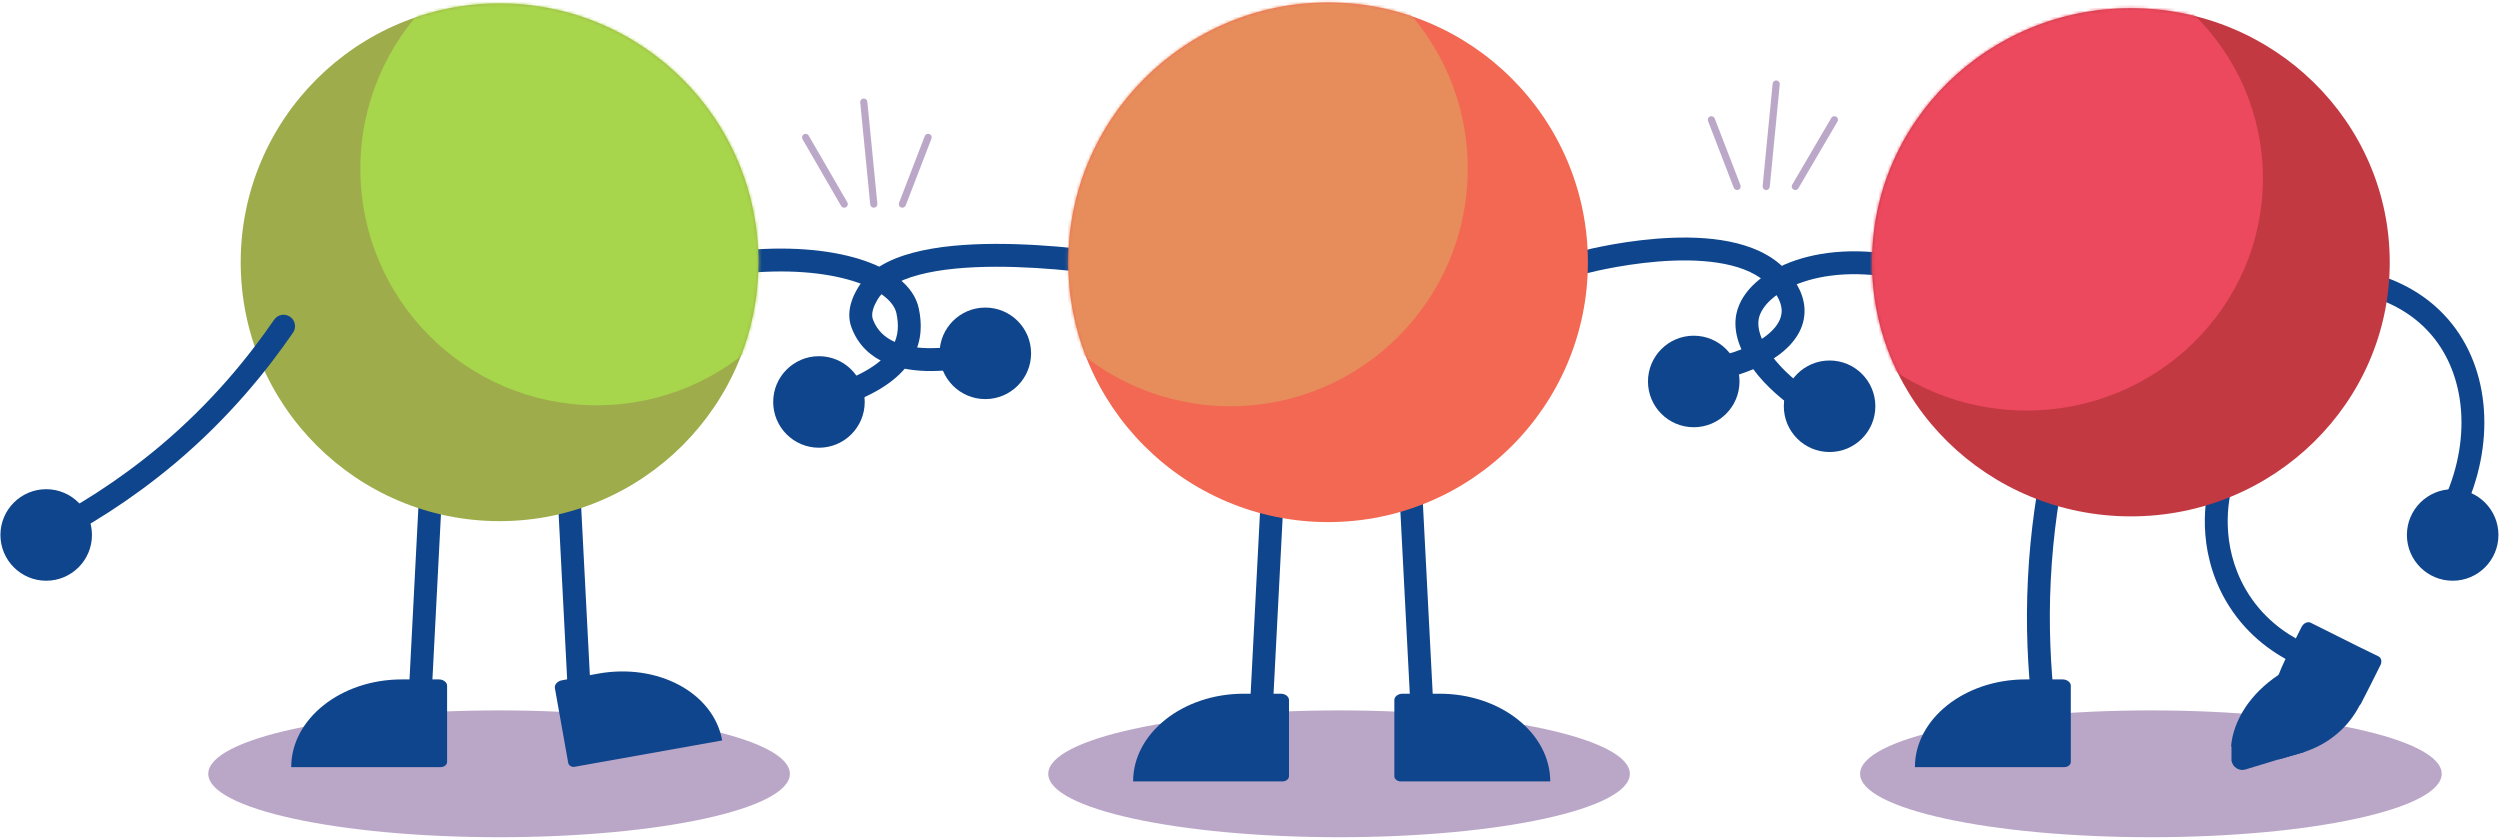 <svg width="835" height="280" viewBox="0 0 835 280" fill="none" xmlns="http://www.w3.org/2000/svg">
<path fill-rule="evenodd" clip-rule="evenodd" d="M742.61 158.58C744.652 159.112 745.876 161.2 745.343 163.242C744.479 166.554 741.249 181.571 750.049 196.827C760.698 215.204 780.461 218.69 783.199 219.173L783.23 219.178C785.309 219.545 786.696 221.527 786.329 223.606C785.963 225.684 783.98 227.072 781.902 226.705C781.876 226.7 781.849 226.695 781.82 226.69C778.677 226.138 755.874 222.127 743.434 200.655L743.431 200.649C733.126 182.788 736.901 165.324 737.948 161.313C738.481 159.271 740.568 158.047 742.61 158.58Z" fill="#0F458C"/>
<path d="M15.43 193.963C23.872 193.963 30.715 187.119 30.715 178.677C30.715 170.235 23.872 163.392 15.43 163.392C6.988 163.392 0.145 170.235 0.145 178.677C0.145 187.119 6.988 193.963 15.43 193.963Z" fill="#0F458C"/>
<path d="M273.533 149.539C281.975 149.539 288.818 142.695 288.818 134.253C288.818 125.811 281.975 118.968 273.533 118.968C265.091 118.968 258.247 125.811 258.247 134.253C258.247 142.695 265.091 149.539 273.533 149.539Z" fill="#0F458C"/>
<path d="M329.097 133.298C337.539 133.298 344.382 126.454 344.382 118.013C344.382 109.571 337.539 102.727 329.097 102.727C320.655 102.727 313.812 109.571 313.812 118.013C313.812 126.454 320.655 133.298 329.097 133.298Z" fill="#0F458C"/>
<path d="M611.082 150.977C619.524 150.977 626.367 144.133 626.367 135.691C626.367 127.249 619.524 120.406 611.082 120.406C602.64 120.406 595.796 127.249 595.796 135.691C595.796 144.133 602.64 150.977 611.082 150.977Z" fill="#0F458C"/>
<path d="M565.709 142.696C574.151 142.696 580.995 135.852 580.995 127.41C580.995 118.969 574.151 112.125 565.709 112.125C557.267 112.125 550.424 118.969 550.424 127.41C550.424 135.852 557.267 142.696 565.709 142.696Z" fill="#0F458C"/>
<path fill-rule="evenodd" clip-rule="evenodd" d="M287.04 86.523C297.153 89.655 305.236 95.162 306.885 103.061C307.865 107.697 308.139 113.623 304.727 119.562C301.349 125.443 294.742 130.667 283.446 134.82C281.466 135.548 279.269 134.532 278.541 132.551C277.813 130.571 278.828 128.374 280.809 127.646C291.168 123.838 295.945 119.508 298.1 115.756C300.22 112.064 300.177 108.28 299.407 104.637L299.404 104.626C298.662 101.064 294.327 96.781 284.779 93.823C275.562 90.969 262.651 89.774 247.344 91.405C245.246 91.629 243.363 90.109 243.14 88.011C242.916 85.912 244.436 84.029 246.534 83.806C262.595 82.094 276.593 83.287 287.04 86.523Z" fill="#0F458C"/>
<path fill-rule="evenodd" clip-rule="evenodd" d="M587.44 106.374C588.306 102.278 593.053 97.254 602.232 94.169C611.167 91.166 623.503 90.351 637.676 94.008C639.72 94.536 641.804 93.306 642.331 91.263C642.858 89.219 641.629 87.135 639.586 86.608C624.143 82.623 610.287 83.399 599.797 86.925C589.555 90.367 581.644 96.803 579.959 104.806L579.959 104.806L579.957 104.819C578.681 110.985 581.304 117.479 585.453 123.138C589.681 128.906 595.929 134.434 603.179 138.934C604.972 140.047 607.328 139.495 608.441 137.702C609.554 135.909 609.002 133.553 607.209 132.44C600.606 128.342 595.151 123.441 591.617 118.62C588.006 113.694 586.808 109.443 587.44 106.374Z" fill="#0F458C"/>
<path fill-rule="evenodd" clip-rule="evenodd" d="M306.936 91.789C299.547 93.753 294.827 96.722 292.841 100.522L292.775 100.649L292.772 100.648C292.496 101.131 291.931 102.155 291.583 103.401C291.229 104.67 291.201 105.806 291.569 106.727L291.594 106.788L291.593 106.788C294.324 113.972 301.968 116.345 311.184 116.286C318.23 116.242 324.353 114.862 327.801 114.085C328.873 113.843 329.686 113.66 330.188 113.593C332.28 113.314 334.202 114.784 334.481 116.876C334.76 118.968 333.29 120.89 331.198 121.169C331.221 121.166 331.218 121.166 331.175 121.175C331.117 121.187 330.984 121.215 330.737 121.27L329.316 121.593C328.148 121.857 326.582 122.199 324.743 122.539C321.081 123.216 316.267 123.897 311.232 123.929C301.548 123.99 289.063 121.59 284.46 109.533C283.252 106.484 283.622 103.494 284.221 101.347C284.81 99.235 285.719 97.588 286.102 96.915C289.623 90.248 296.983 86.527 304.972 84.403C313.131 82.234 322.858 81.486 332.353 81.456C351.378 81.395 370.333 84.222 375.878 85.106C377.962 85.438 379.382 87.397 379.05 89.481C378.717 91.566 376.759 92.986 374.674 92.654C369.233 91.786 350.77 89.04 332.377 89.099C323.164 89.128 314.182 89.863 306.936 91.789Z" fill="#0F458C"/>
<path opacity="0.5" d="M447.245 279.628C500.887 279.628 544.372 270.147 544.372 258.451C544.372 246.756 500.887 237.274 447.245 237.274C393.604 237.274 350.119 246.756 350.119 258.451C350.119 270.147 393.604 279.628 447.245 279.628Z" fill="#774F91"/>
<path opacity="0.5" d="M166.69 279.628C220.332 279.628 263.817 270.147 263.817 258.451C263.817 246.756 220.332 237.274 166.69 237.274C113.049 237.274 69.564 246.756 69.564 258.451C69.564 270.147 113.049 279.628 166.69 279.628Z" fill="#774F91"/>
<path opacity="0.5" d="M718.4 279.628C772.042 279.628 815.527 270.147 815.527 258.451C815.527 246.756 772.042 237.274 718.4 237.274C664.759 237.274 621.274 246.756 621.274 258.451C621.274 270.147 664.759 279.628 718.4 279.628Z" fill="#774F91"/>
<path fill-rule="evenodd" clip-rule="evenodd" d="M558.707 87.059C545.115 87.581 532.562 90.61 529.877 91.3C527.833 91.826 525.749 90.595 525.224 88.551C524.698 86.507 525.929 84.424 527.973 83.898C530.861 83.156 544.022 79.975 558.414 79.422C565.607 79.146 573.288 79.517 580.221 81.275C587.137 83.029 593.654 86.254 598.027 91.95C598.049 91.979 598.072 92.009 598.098 92.041C599.251 93.519 603.439 98.885 602.62 105.558C601.949 111.591 597.564 116.55 591.744 120.163C585.828 123.836 577.846 126.517 568.639 127.844C566.55 128.145 564.613 126.696 564.312 124.607C564.011 122.518 565.46 120.58 567.549 120.279C576.016 119.059 582.921 116.645 587.713 113.67C592.591 110.641 594.729 107.411 595.025 104.7L595.032 104.64C595.45 101.299 593.188 98.178 591.986 96.633L591.97 96.612L591.97 96.612C589.018 92.762 584.314 90.198 578.343 88.684C572.384 87.173 565.506 86.798 558.707 87.059Z" fill="#0F458C"/>
<path fill-rule="evenodd" clip-rule="evenodd" d="M787.636 93.928C788.186 91.891 790.284 90.686 792.322 91.236C798.559 92.922 809.272 96.861 817.785 106.761C832.068 123.311 833.47 148.909 822.632 171.418C821.716 173.32 819.433 174.119 817.531 173.204C815.63 172.288 814.83 170.004 815.746 168.103C825.607 147.622 823.824 125.455 811.997 111.752L811.992 111.747C804.901 103.498 795.872 100.113 790.328 98.614C788.29 98.064 787.085 95.966 787.636 93.928Z" fill="#0F458C"/>
<path fill-rule="evenodd" clip-rule="evenodd" d="M470.612 152.574C472.719 152.465 474.516 154.085 474.625 156.193L478.924 239.467C479.033 241.575 477.413 243.371 475.305 243.48C473.197 243.589 471.4 241.969 471.292 239.861L466.992 156.587C466.884 154.479 468.504 152.682 470.612 152.574Z" fill="#0F458C"/>
<path d="M465.712 233.77V259.245C465.712 260.201 466.667 260.997 467.941 260.997H517.778C517.778 244.915 501.219 231.7 480.838 231.7H468.419C466.986 231.7 465.712 232.655 465.712 233.77Z" fill="#0F458C"/>
<path fill-rule="evenodd" clip-rule="evenodd" d="M425.625 152.574C427.732 152.682 429.353 154.479 429.244 156.587L424.945 239.861C424.836 241.969 423.039 243.589 420.932 243.48C418.824 243.371 417.203 241.575 417.312 239.467L421.611 156.193C421.72 154.085 423.517 152.465 425.625 152.574Z" fill="#0F458C"/>
<path d="M430.524 233.77V259.245C430.524 260.201 429.568 260.997 428.295 260.997H378.458C378.458 244.915 395.017 231.7 415.397 231.7H427.817C429.25 231.7 430.524 232.655 430.524 233.77Z" fill="#0F458C"/>
<path fill-rule="evenodd" clip-rule="evenodd" d="M687.522 147.876C689.585 148.322 690.895 150.356 690.449 152.418C687.938 164.034 685.742 177.996 684.958 193.677L684.958 193.681C684.174 209.04 684.957 222.844 686.215 234.474C686.441 236.572 684.924 238.457 682.826 238.684C680.728 238.911 678.843 237.394 678.616 235.296C677.326 223.361 676.517 209.142 677.325 193.294C678.133 177.131 680.396 162.753 682.979 150.803C683.425 148.74 685.459 147.43 687.522 147.876Z" fill="#0F458C"/>
<path d="M691.649 228.996V254.472C691.649 255.427 690.694 256.223 689.42 256.223H639.583C639.583 240.142 656.142 226.926 676.523 226.926H688.942C690.375 226.926 691.649 227.882 691.649 228.996Z" fill="#0F458C"/>
<path fill-rule="evenodd" clip-rule="evenodd" d="M189.419 152.574C191.527 152.465 193.323 154.085 193.432 156.193L197.731 239.467C197.84 241.575 196.22 243.371 194.112 243.48C192.004 243.589 190.207 241.969 190.099 239.861L185.8 156.587C185.691 154.479 187.311 152.682 189.419 152.574Z" fill="#0F458C"/>
<path fill-rule="evenodd" clip-rule="evenodd" d="M144.441 152.574C146.548 152.682 148.169 154.479 148.06 156.587L143.761 239.861C143.652 241.969 141.855 243.589 139.747 243.48C137.64 243.371 136.019 241.575 136.128 239.467L140.427 156.193C140.536 154.085 142.333 152.465 144.441 152.574Z" fill="#0F458C"/>
<path d="M443.581 174.379C491.507 174.379 530.358 135.528 530.358 87.602C530.358 39.677 491.507 0.825 443.581 0.825C395.656 0.825 356.804 39.677 356.804 87.602C356.804 135.528 395.656 174.379 443.581 174.379Z" fill="#F26852"/>
<mask id="mask0_925717_1064" style="mask-type:luminance" maskUnits="userSpaceOnUse" x="356" y="0" width="175" height="175">
<path d="M443.581 174.379C491.507 174.379 530.358 135.528 530.358 87.602C530.358 39.677 491.507 0.825 443.581 0.825C395.656 0.825 356.804 39.677 356.804 87.602C356.804 135.528 395.656 174.379 443.581 174.379Z" fill="white"/>
</mask>
<g mask="url(#mask0_925717_1064)">
<path d="M410.939 135.684C454.732 135.684 490.233 100.183 490.233 56.39C490.233 12.598 454.732 -22.903 410.939 -22.903C367.147 -22.903 331.646 12.598 331.646 56.39C331.646 100.183 367.147 135.684 410.939 135.684Z" fill="#E78C5B"/>
</g>
<path d="M166.853 174.061C214.602 174.061 253.311 135.352 253.311 87.602C253.311 39.852 214.602 1.144 166.853 1.144C119.103 1.144 80.394 39.852 80.394 87.602C80.394 135.352 119.103 174.061 166.853 174.061Z" fill="#9EAC4B"/>
<mask id="mask1_925717_1064" style="mask-type:luminance" maskUnits="userSpaceOnUse" x="80" y="1" width="174" height="174">
<path d="M166.853 174.061C214.602 174.061 253.311 135.352 253.311 87.602C253.311 39.852 214.602 1.144 166.853 1.144C119.103 1.144 80.394 39.852 80.394 87.602C80.394 135.352 119.103 174.061 166.853 174.061Z" fill="white"/>
</mask>
<g mask="url(#mask1_925717_1064)">
<path d="M199.332 135.365C242.949 135.365 278.307 100.007 278.307 56.39C278.307 12.773 242.949 -22.585 199.332 -22.585C155.715 -22.585 120.357 12.773 120.357 56.39C120.357 100.007 155.715 135.365 199.332 135.365Z" fill="#A7D54B"/>
</g>
<path fill-rule="evenodd" clip-rule="evenodd" d="M96.887 105.795C98.625 106.992 99.064 109.371 97.868 111.109C89.292 123.569 76.651 139.454 58.329 154.858L58.322 154.864C43.418 167.337 28.996 176.089 17.154 182.091C15.272 183.046 12.972 182.293 12.018 180.41C11.064 178.528 11.817 176.228 13.699 175.274C25.103 169.494 39.022 161.051 53.414 149.005C71.074 134.157 83.271 118.836 91.572 106.776C92.769 105.038 95.148 104.598 96.887 105.795Z" fill="#0F458C"/>
<path d="M819.192 193.963C827.634 193.963 834.478 187.119 834.478 178.677C834.478 170.235 827.634 163.392 819.192 163.392C810.75 163.392 803.907 170.235 803.907 178.677C803.907 187.119 810.75 193.963 819.192 193.963Z" fill="#0F458C"/>
<path d="M711.713 172.469C759.463 172.469 798.172 134.473 798.172 87.603C798.172 40.733 759.463 2.737 711.713 2.737C663.964 2.737 625.255 40.733 625.255 87.603C625.255 134.473 663.964 172.469 711.713 172.469Z" fill="#C23942"/>
<mask id="mask2_925717_1064" style="mask-type:luminance" maskUnits="userSpaceOnUse" x="625" y="2" width="174" height="171">
<path d="M711.713 172.469C759.463 172.469 798.172 134.473 798.172 87.603C798.172 40.733 759.463 2.737 711.713 2.737C663.964 2.737 625.255 40.733 625.255 87.603C625.255 134.473 663.964 172.469 711.713 172.469Z" fill="white"/>
</mask>
<g mask="url(#mask2_925717_1064)">
<path d="M676.839 137.124C720.455 137.124 755.814 102.407 755.814 59.582C755.814 16.757 720.455 -17.96 676.839 -17.96C633.222 -17.96 597.864 16.757 597.864 59.582C597.864 102.407 633.222 137.124 676.839 137.124Z" fill="#EC485E"/>
</g>
<g opacity="0.5">
<path fill-rule="evenodd" clip-rule="evenodd" d="M268.476 44.858C269.047 44.527 269.777 44.722 270.107 45.293L283.005 67.585C283.335 68.155 283.14 68.886 282.569 69.216C281.998 69.546 281.268 69.351 280.937 68.781L268.04 46.489C267.71 45.918 267.905 45.188 268.476 44.858Z" fill="#774F91"/>
<path fill-rule="evenodd" clip-rule="evenodd" d="M288.386 32.916C289.042 32.852 289.626 33.332 289.691 33.988L293.035 68.062C293.099 68.719 292.619 69.303 291.963 69.367C291.306 69.432 290.722 68.952 290.658 68.296L287.314 34.221C287.249 33.565 287.729 32.981 288.386 32.916Z" fill="#774F91"/>
<path fill-rule="evenodd" clip-rule="evenodd" d="M310.421 44.769C311.036 45.006 311.343 45.697 311.105 46.313L302.507 68.604C302.27 69.219 301.579 69.526 300.963 69.288C300.348 69.051 300.042 68.36 300.279 67.745L308.877 45.453C309.114 44.838 309.806 44.532 310.421 44.769Z" fill="#774F91"/>
</g>
<g opacity="0.5">
<path fill-rule="evenodd" clip-rule="evenodd" d="M613.287 38.967C613.856 39.3 614.048 40.032 613.714 40.601L600.658 62.892C600.325 63.462 599.593 63.653 599.024 63.319C598.455 62.986 598.264 62.254 598.597 61.685L611.653 39.394C611.987 38.825 612.718 38.634 613.287 38.967Z" fill="#774F91"/>
<path fill-rule="evenodd" clip-rule="evenodd" d="M593.368 26.868C594.025 26.932 594.505 27.516 594.441 28.173L591.097 62.406C591.033 63.062 590.449 63.542 589.793 63.478C589.136 63.414 588.656 62.83 588.72 62.174L592.064 27.941C592.128 27.284 592.712 26.804 593.368 26.868Z" fill="#774F91"/>
<path fill-rule="evenodd" clip-rule="evenodd" d="M571.17 38.884C571.785 38.646 572.477 38.953 572.714 39.568L581.312 61.859C581.549 62.475 581.243 63.166 580.628 63.403C580.012 63.641 579.321 63.334 579.084 62.719L570.486 40.428C570.248 39.812 570.555 39.121 571.17 38.884Z" fill="#774F91"/>
</g>
<path d="M185.322 229.789L189.781 254.788C189.94 255.743 191.055 256.38 192.169 256.061L241.21 247.304C238.344 231.382 219.715 221.351 199.653 225.013L187.552 227.242C186.119 227.56 185.163 228.675 185.322 229.789Z" fill="#0F458C"/>
<path d="M149.331 228.996V254.472C149.331 255.427 148.376 256.223 147.102 256.223H97.265C97.265 240.142 113.824 226.926 134.205 226.926H146.625C148.058 226.926 149.331 227.882 149.331 228.996Z" fill="#0F458C"/>
<path d="M745.314 249.216C745.314 250.808 745.314 252.401 745.314 253.993C745.633 256.222 747.862 257.655 749.932 257.018L760.918 253.675L769.198 251.286C777.478 248.739 784.484 243.006 788.305 235.205L791.489 228.676L788.146 217.371C788.146 217.371 787.668 216.575 787.19 216.257C786.553 215.938 785.757 215.938 784.961 216.257L773.179 219.76C768.72 221.034 764.581 223.103 760.918 225.492C751.843 231.542 745.951 240.3 745.155 249.375L745.314 249.216Z" fill="#0F458C"/>
<path d="M769.356 251.283L761.076 253.672C758.847 248.577 758.051 242.526 758.529 236.316C758.847 232.654 759.643 228.992 761.076 225.33C761.713 223.738 762.35 222.145 763.146 220.553L768.719 209.408C769.356 208.134 770.789 207.497 771.744 207.975L787.667 215.936L794.513 219.279C795.31 219.757 795.628 220.872 795.15 221.986L791.807 228.674L788.463 235.202L769.356 251.283Z" fill="#0F458C"/>
</svg>
